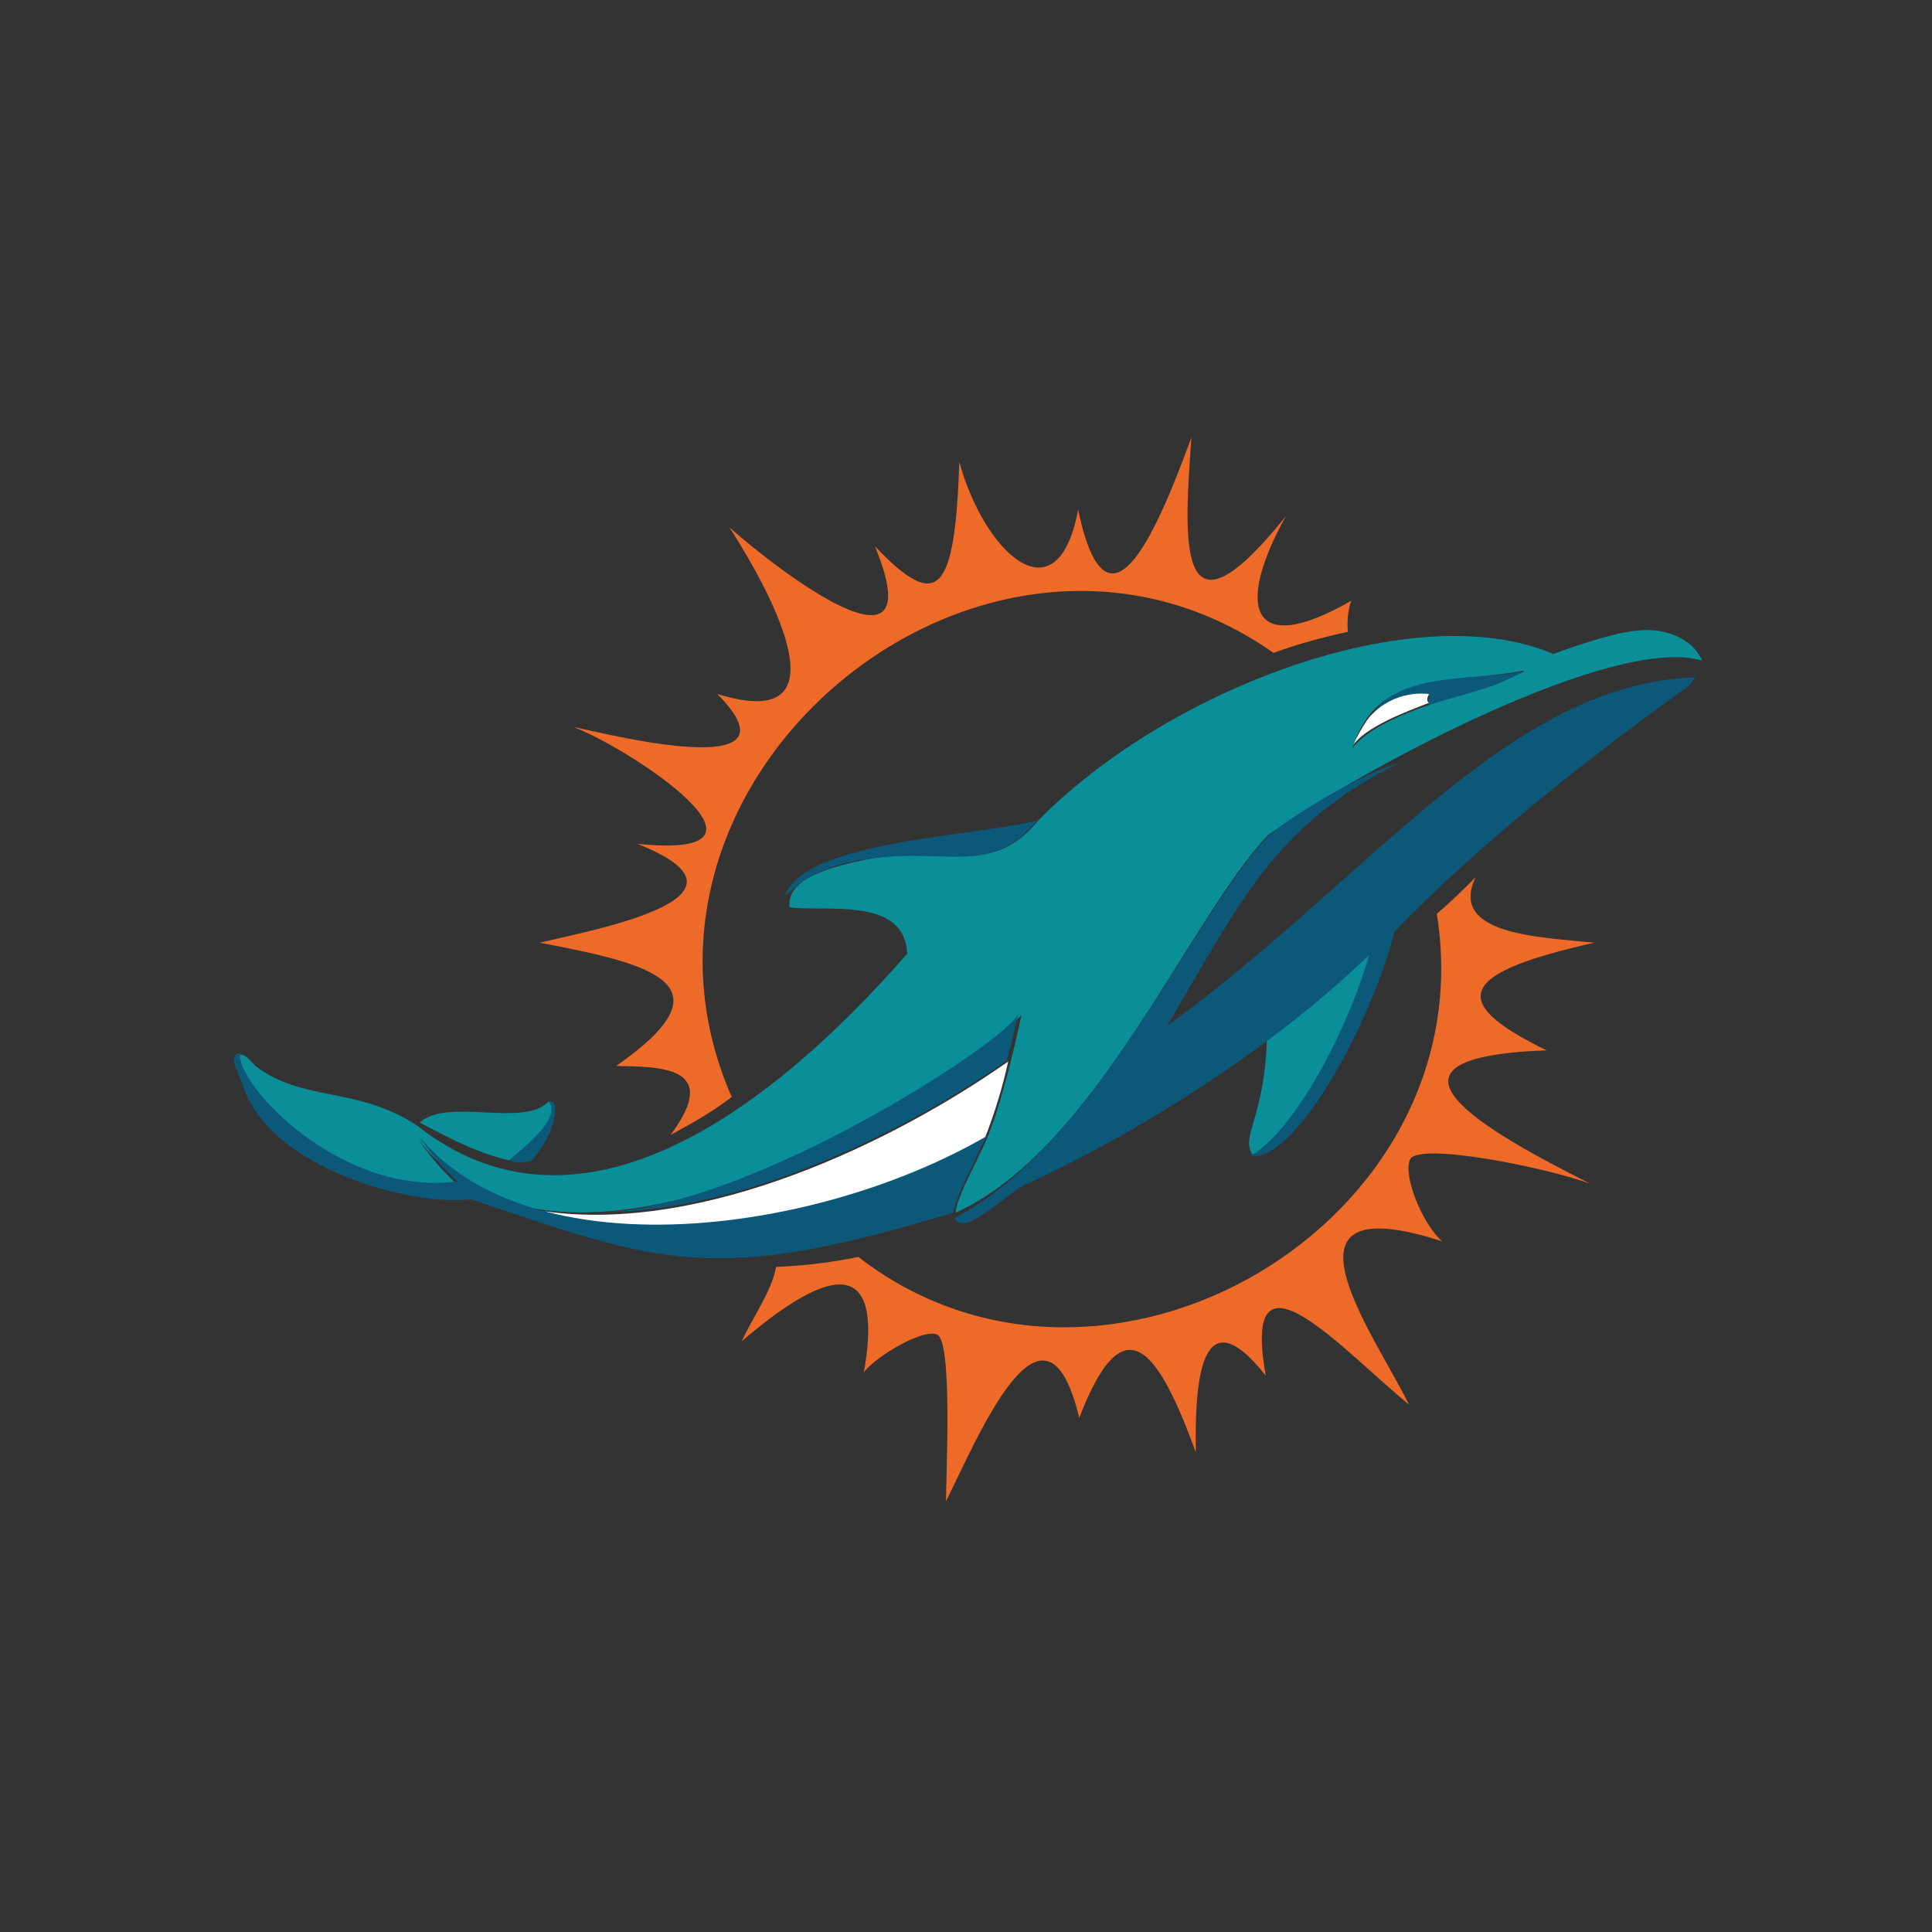 <svg version="1.1" id="Layer_1" xmlns="http://www.w3.org/2000/svg" x="0" y="0" width="174" height="174" style="enable-background:new 0 0 174 174" xml:space="preserve"><rect width="100%" height="100%" fill="#333333" stroke="none"/><style>.st0{fill:#0c5879}.st1{fill:#fff}.st3{fill:#0a8e97}</style><path class="st0" d="M135.9 60.7c-4.5.5-9.9-.4-12.6 4.1.7-.6 1.5-2.1 5.5-2.1-.1.2-.3.7 0 .8.8-.1 12.2-3.8 7.1-2.8"/><path class="st1" d="M123.6 64.3c-.7.6-1.8 2.9-1.8 2.9 1.1-1.7 4.8-3.1 6.9-3.9-.3-.2-.1-.6 0-.8-2-.2-3.8.5-5.1 1.8"/><path d="M127 104.4c-.7 1.5 1.2 6 2.9 7.4-16.1-5.2-6.1 8.4-3 14.7-5.9-4.8-15.2-15.4-12.9-2.6-6-7.6-6.4 1-6.3 6.9-3.3-9-6.4-13.8-10.5-3.1-3.1-12.9-9.1 1.7-12 7.5 0-2.5.6-14.4-.8-15-1.3-.6-5.7 2.1-6.6 3.4 1.5-8.4-1.1-11.3-11-2.8 1-2.2 2.7-4.5 3.1-6.7 2.5-.1 5-.4 7.4-.9 22.2 17.2 56.6-3.1 52.1-30.9 1.3-1.1 2.4-2.2 3.5-3.3-2.5 5.2 5.8 5.4 10.7 5.9-11.6 2.6-13.8 5.1-4.3 9.7-17.4.6-5.4 7.3 3.9 12-4.5-1.6-15.4-3.7-16.2-2.2m-5.6-47.5c-2.3.5-4.5 1.1-6.7 1.9-25.8-18.1-61.4 11.2-48.8 40-1.7 1.3-3.6 2.4-5.5 3.4 4.7-6.3-1.2-6.1-4.9-6.2 10.6-7.4 3.1-9.2-6.9-11.1 5.6-1.3 20.7-4.2 8.8-8.9 14.8 1.5-.9-8.7-5.7-10.5.3-.1 21.5 5.7 12.9-3 11.6 3.6 5.2-8.6 1.1-15 4.5 4 18.4 14.6 13.1 1.7 5.7 6 7.2 4.2 7.6-7.6 2.2 8.1 8.8 14.4 10.7 4.3 2.7 12.9 7.4 1.1 10.2-6.5-.6 8.8-1.6 19.7 8.5 7.1-4.5 8.1-3.3 12.9 5.9 7.6-.3.8-.4 1.9-.3 2.8" style="fill:#ed6a28"/><path class="st3" d="M147.4 56.8c-2.5.2-7.5 2.1-7.5 2.1-12.4-5.3-34.7 3.1-46.4 15-4.1 5-8 2.4-14.9 3.4-4.8.9-7.7 2.1-7.5 4.4 2.9.5 10.4-1.1 10.6 4.2-13.3 15.2-30 26.6-44.1 15.5-5.4-3.6-10.3-2.1-14.6-5.4-.6-.6-1.1-1.4-1.9-.8.1-.1.2-.2.4-.2-.4 2.9 8.9 13 19.6 11.6-1.3-1.2-2.5-2.6-3.5-4.1C51 120.4 86.8 97.4 92 91.4c-.6 2.8-1.8 8-3.1 11.1-.4 1.1-3 5.8-2.8 6.7 12.6-5.7 21-26.5 28.1-34 8.7-6.1 31.2-18.1 39.1-15.7-.9-2.1-3.5-3-5.9-2.7m-12.3 4.7c-1.7.7-5 1.5-6.4 2-2.2.7-5.7 2.2-6.9 3.9 2.3-7.4 9.5-5.8 15.4-7 .2.1-.4.3-2.1 1.1"/><path class="st1" d="M90.8 95.6c-.5 2.3-1.2 4.6-2.1 6.9-9.8 6.7-34.1 10.4-39.6 6.6 14.3 2 31.3-6.2 41.7-13.5"/><path class="st0" d="M91.7 91.3s-.7 3.1-1 4.2c-9.4 6.6-25.2 14.4-38.3 13.6 12.6 1.3 38.3-15.2 39.3-17.8"/><path class="st3" d="M123.4 85.9c-1.6 5.7-6.3 15.6-10.6 18.1-1.1-1.7 1.1-3.3 1.3-10.5 3.4-2.6 6.3-4.8 9.3-7.6"/><path class="st0" d="M50 99.8c.1 1.6-1.2 3.8-2.2 4.8-5.5.6 3.3-2.6 1.6-5.4.1 0 .6-.1.6.6m102.2-38.1c-8.8 6.3-18.9 14.2-26.6 22.2-1.5 6.1-7 17.8-11.6 20-.1 0-.7.4-1.3.2 4.3-2.7 9-12.2 10.6-18.1-8.4 8.2-20.8 16.1-31.4 20.9-3.1 2.3-5.3 4.2-5.9 2.8 12.8-6.8 20.9-26.3 28-34.2 2.4-2.2 8.7-5.8 12-6.8-11.3 5.7-14.2 12.4-20.9 23.7 18.1-13.1 30.7-30.9 47.6-31.4-.1.1-.3.4-.5.7"/><path class="st3" d="M45.9 104.5c-3.1-.6-6.9-2.8-8.1-3.4 2.5-2.3 9.4.5 11.6-1.9 1.5 1.7-3.7 5.2-3.5 5.3"/><path class="st0" d="M78.5 77.3c7-.9 10.7 1.6 14.9-3.4-5.3 1.4-21.1 1.8-22.7 6.8 1.3-1.2 3.1-2.8 7.8-3.4m9.3 27.2c-.8 1.7-1.9 3.8-1.9 4.7-21.7 6.6-26.4 4.6-43.5-1.2-5.1.7-18.1-2.7-20.5-10.2-.9-2.2-1.2-2.7-.3-3-.4 2.8 9 13 19.6 11.6-1.3-1.2-2.5-2.6-3.5-4.1 10 12.2 35.7 9 51.2 0-.5.8-.8 1.5-1.1 2.2"/></svg>